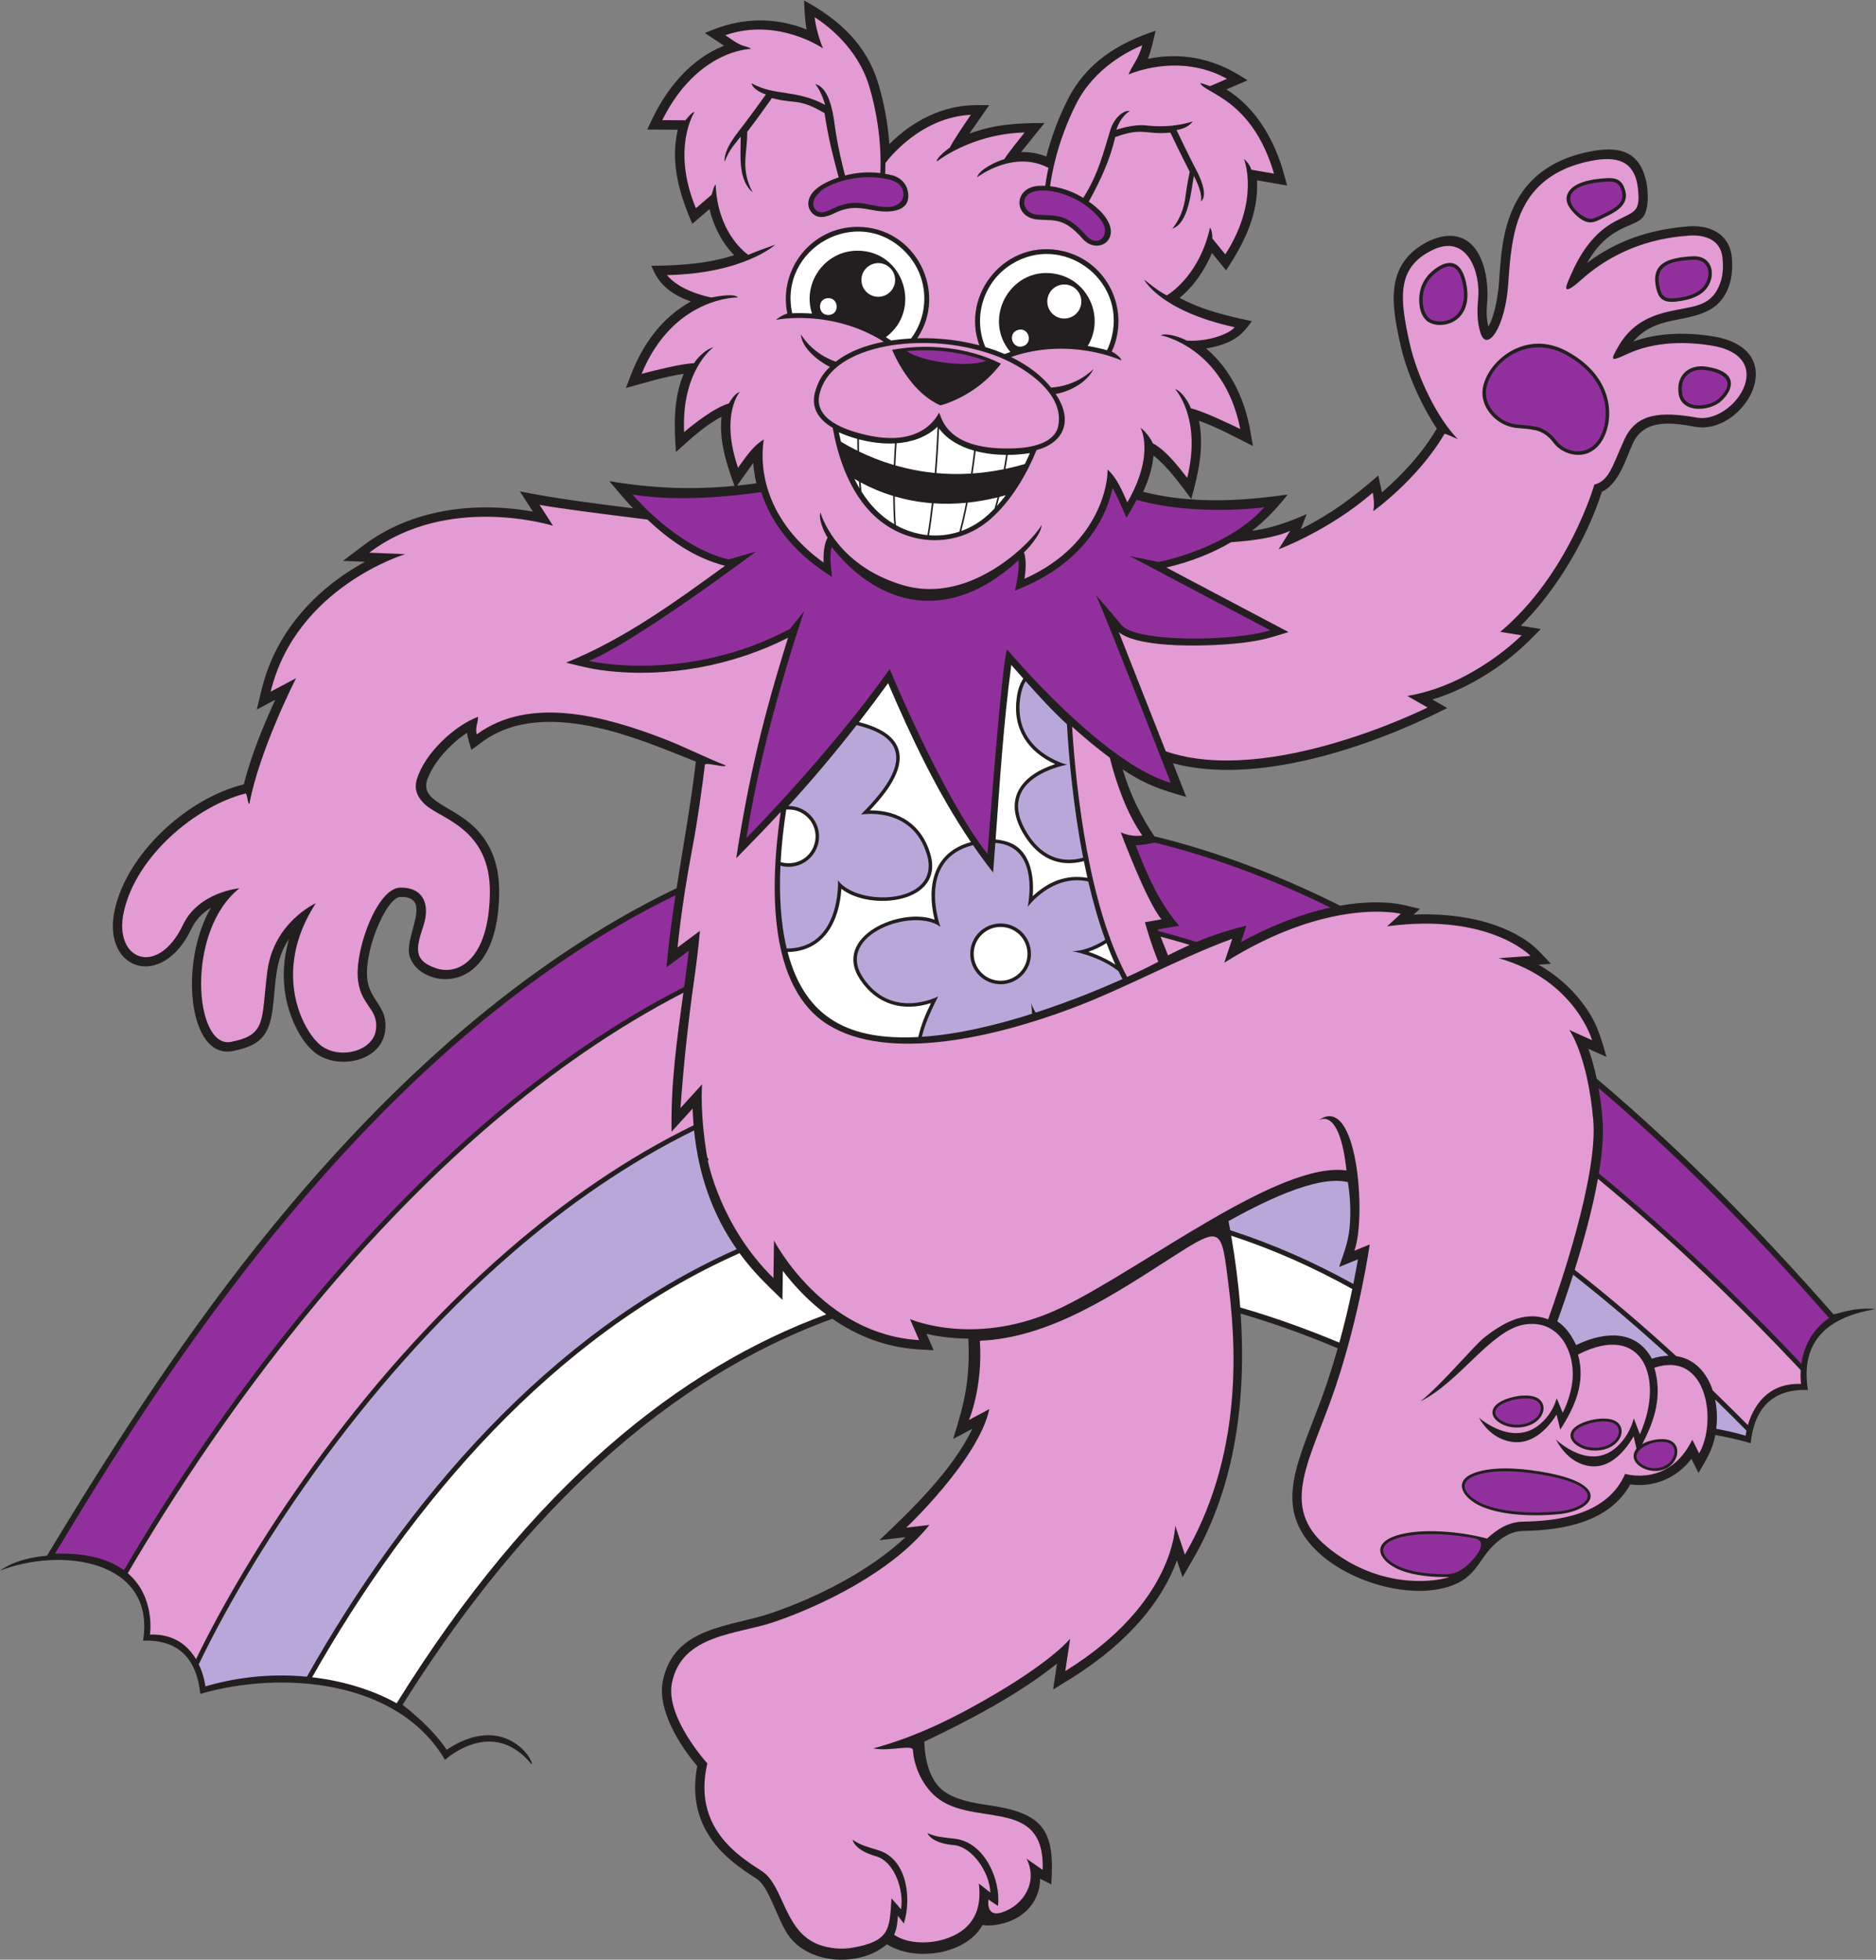 <?xml version="1.0" encoding="UTF-8" standalone="no"?>
<svg
   xmlns:dc="http://purl.org/dc/elements/1.1/"
   xmlns:cc="http://creativecommons.org/ns#"
   xmlns:rdf="http://www.w3.org/1999/02/22-rdf-syntax-ns#"
   xmlns:svg="http://www.w3.org/2000/svg"
   xmlns="http://www.w3.org/2000/svg"
   viewBox="0 0 773.72 807.96"
   height="807.96"
   width="773.72"
   xml:space="preserve"
   id="svg2"
   version="1.1"><rect x="0" y="0" width="773.72" height="807.96" fill="#808080" stroke="none"/><defs
     id="defs6" /><g
     transform="matrix(1.333,0,0,-1.333,0,807.96)"
     id="g10"><g
       transform="scale(0.1)"
       id="g12"><path
         id="path14"
         style="fill:#231f20;fill-opacity:1;fill-rule:evenodd;stroke:none"
         d="m 845.055,2269.92 c 358.095,437.46 775.105,816.96 1248.365,1044.32 20.31,130.37 43.98,260.24 59.67,391.33 -101.74,40.56 -199.14,81.72 -306.84,105.54 -118.82,26.27 -251.37,31.1 -354.2,-44.46 l -33.57,-24.68 c -4.84,17.32 -11.41,34.7 -13.42,52.69 -49.56,-32.09 -100.93,-87.51 -121.67,-140.97 -29.27,-75.42 83.27,-81.71 156.59,-163.52 48.6,-54.22 65.68,-121.4 64.5,-193.08 -5.62,-344.09 -261.59,-288.86 -278.62,-186.31 -10.36,62.4 72.8,178.66 -27.14,176.29 -45.13,-1.07 -121.08,-184.32 -99.6,-269.22 14.54,-57.5 61.15,-75.08 52.69,-144.39 -11.81,-96.8 -147.21,-121.61 -215.662,-69.27 -49.007,37.48 -81.203,115.05 -92.089,174.38 -11.059,60.27 -6.711,120.64 10.179,178.57 -44.902,-66.48 -39.89,-133.88 -50.765,-217.69 -10.817,-83.34 -41.399,-113.29 -123.739,-129.03 -136.996,-26.21 -166.281,273.78 -67.168,443.3 -25.625,-15.68 -46.89,-36.96 -60.191,-64.94 -91.508,-192.5 -277.77,-127.65 -237.625,57.33 38.402,176.91 225.824,346.5 399.41,389.16 22.91,88.85 58.942,177.87 97.496,261.63 l -57.218,-30.29 15.105,62.19 c 42.652,175.67 164.465,309.73 319.757,394.81 l -68.21,2.85 64.16,48.41 c 148.21,111.86 344.3,136.01 523.49,104.01 l -40.16,62.48 c 115.91,-23.18 232.81,-37.54 349.99,-52.32 -25.53,27.05 -49.51,55.44 -73.26,84.04 132.94,-22.48 255.22,-27.24 387.25,-14.61 -25.1,68.17 -47.97,140.3 -40.23,213.72 -51.94,-26.87 -98.05,-70.83 -140.87,-108.91 -6.12,83.47 -8.32,163.56 23.75,241.7 -60.37,-8.91 -120.18,-27.74 -178.71,-43.9 l 15.49,40.44 c 36.26,94.64 96.2,177.87 185.4,227.14 -47.22,17.06 -89.72,42.66 -112.59,90.04 l -9.91,20.51 c 86.24,0.59 174.07,5.89 256.67,32.84 -38.26,38.63 -63.63,89.8 -76.42,142.45 l -53.11,-45.5 c -40.65,92.92 -68.55,189.92 -45.05,290.94 l -94.48,0.62 14.76,31.06 c 46.51,97.68 120.4,187.61 222.83,228.22 l -59.46,39.45 25.66,10.13 c 95.91,37.88 194.57,38.43 289.46,0.6 -5.74,29.22 -6.38,58.86 -7.99,89.71 108.24,-58.68 193.72,-136.48 229.91,-257.65 18.06,-60.49 29.56,-123.55 34.1,-186.62 70.43,71.08 165.09,120.51 266.69,120.51 h 42.01 l -60.96,-87.92 c 76.21,28.27 149.28,33.12 232.13,32.56 l -72.42,-89.76 c 26.82,0.6 53.07,-3.8 78.16,-13.65 15.65,60.74 37.89,120.14 66.19,176.09 57.45,113.59 154.32,173.79 271.82,212.93 -6.99,-30.13 -12.83,-59.19 -23.67,-86.94 100.14,20.44 197.01,2.45 284.76,-51.84 l 23.48,-14.53 -65.51,-28.28 c 93.62,-58.12 150.41,-159.71 178.87,-264.08 l 9.04,-33.19 -93.1,16.12 c 5.12,-104.01 -39.49,-194.19 -95.84,-278.35 l -43.69,53.56 c -21.88,-52.29 -55.94,-102.8 -99.96,-138.66 68.22,-37.42 148.53,-56.56 223.8,-72.09 -17.14,-22.44 -30.17,-40.71 -55.15,-55.6 -26,-15.49 -56.66,-24.11 -86.86,-28.82 77.91,-65.73 120.47,-159.06 137.58,-258.99 l 7.32,-42.77 c -54.23,27.35 -109.23,57.49 -166.73,78.02 16.17,-82.87 -1.62,-161.15 -23.87,-241.77 -34.51,45.75 -71.19,97.86 -116.91,134.35 -3.58,-39.2 -15.69,-76.65 -32.02,-112.44 148.58,-36.92 296.84,-29.57 447.33,-8.22 -32.83,-41.52 -68.4,-79.77 -110.31,-112.16 58.9,7.51 112.4,26.69 168.88,51.66 l -18.14,-46.61 c 94.24,47.49 160.41,97.01 239.76,165.92 l 11.25,-52.3 c 64.2,55.24 127.5,124.6 169.75,197.55 -48.83,73.77 -92.83,172.06 -112.11,257.77 -27.23,121.01 -49.32,244.87 74.59,315.18 38.85,22.06 89.67,34.38 129.78,8.4 58.44,-37.85 69.46,-136.6 62.95,-200.47 -2.01,-19.75 -1.01,-45.03 4.28,-66 20.69,34.8 30.96,104.45 33.13,138.54 2.97,46.87 6.34,94.29 15.66,140.39 29.16,144.59 114.28,230.92 258.71,261.56 91.06,19.32 158.85,7.55 180.88,-90.55 6.58,-29.35 9.3,-83.6 -8.98,-109.57 -24.5,-34.8 -105.47,-22.26 -173.77,-142.88 91.09,68.95 192.97,102.71 308.69,112.55 66.62,6.81 130.74,-20 138.73,-93.41 6.64,-61.26 -8.65,-129.32 -65.28,-162.6 -75.03,-44.1 -168.86,-17.99 -239.45,-99.74 77.64,27.71 164.28,28.99 244.88,16.23 253.15,-40.09 98.07,-306.3 -52.32,-280.05 -69.88,12.21 -157.91,27.31 -193.87,-51.45 -22.22,-48.68 -43.12,-125.23 -95.7,-149.48 -46.54,-145.59 -141.19,-305.99 -250.98,-414.35 l 61.96,-10.05 c -48.69,-49.86 -84.96,-84.69 -143.66,-124.44 -58.86,-39.87 -123.57,-72.88 -191.73,-93.77 l 45.89,-26.22 -12.01,-6.03 c -228.63,-114.69 -579.24,-234.39 -836.48,-164.8 l 41.07,-104.23 c -79.82,22.81 -125.56,37.73 -196.7,84.95 22.54,-74.85 54.61,-141.87 98.01,-206.66 21.99,-5.38 44.02,-10.99 66.17,-17.08 174.81,-48.04 344.38,-115.3 508.25,-197.43 50.56,8.91 101.26,12.48 150.56,8.92 33.03,-2.38 64.49,-10.97 96.51,-18.84 l -19.28,-17.68 c 119.65,5.03 255.17,-14.49 353.67,-84.01 27.81,-19.64 47.85,-43.8 70.96,-68.19 l -38.38,-2.74 c 51.25,-29.14 96.25,-67.26 132.67,-114.2 45.69,-58.86 57.99,-101.26 77.74,-171.03 l -56.08,25.23 c 10.71,-29.97 19.13,-61.05 25.77,-92.55 267.71,-225.96 512.65,-478 731.75,-727.66 4.77,-5.43 57.93,22.81 130.94,15 -139.1,-23.53 -234.26,-91.48 -209.24,-250.24 -109.94,4.06 -165.9,-56.99 -177.03,-164.6 -36.85,10.72 -73.3,19.15 -109.41,25.29 -8.83,-47.47 -29.18,-77.93 -52.03,-117.21 l -21.84,43.66 c -45.49,-59.08 -114.28,-89.25 -189.16,-79.15 -65.41,-117.47 -209.06,-142.09 -332.34,-143.98 -31.27,-0.48 -57.93,-15.67 -81.21,-35.47 -61.84,-52.6 -58.21,-118.79 -174.05,-143.44 -159.2,-33.88 -418.94,69.32 -453.63,238.78 -12.52,61.23 3.95,125.11 23.55,183.04 24.2,71.47 54.42,140.73 78.46,212.25 12.19,36.31 23.54,72.97 34.04,109.89 -98.22,41.33 -198.47,77.45 -300.33,107.28 17.56,-262.66 -15.31,-531.76 -147.71,-760.03 l -32.03,-55.25 -17.41,52.22 C 3584.63,1078.4 3450.1,954.133 3311.13,868.313 l -52.81,-32.637 12.05,80.332 C 3153.44,821.398 2995.53,738.73 2859.7,674.473 c 1.45,-53.125 15.65,-119.852 60.12,-152.93 36.39,-27.07 92.31,-36.934 136.47,-43.211 168.73,-23.957 209.14,-74.406 196.31,-245.09 l -34.46,17.129 c -1.32,-82.148 -64.1,-134.031 -142.09,-143.308 -9.41,-1.114 -24.8,-2.071 -35.93,0.527 -50.55,-92.102 -210.08,-115.117 -296.09,-59.66 -82.78,-72.07 -244.87,-63.895 -307.4,31.516 -33.52,51.133 -57.44,146.102 -95.13,170.489 -51.73,33.464 -98.91,66.433 -136.07,116.64 -51.32,69.364 -64.33,148.926 -48.09,232.371 -55.31,64.621 -124.09,175.157 -106.63,262.5 33.79,168.995 207.61,167.275 333.73,209.975 140.81,47.66 306.74,130.88 417.2,235.63 l -80.76,-9.5 c 100.62,94.92 226,216.37 287.81,344.91 L 2949,1610.63 c 36.7,115.63 52.82,187.17 47,310.39 -43.48,0.18 -86.97,4.98 -129.34,14.81 l 22.02,-50.91 -46.69,2.75 c -98.82,5.82 -188.79,40.68 -266.81,94.67 C 2008.24,1776.71 1571.93,1308.8 1245.66,788.496 c 101.38,-79.355 136.08,-139.16 136.08,-139.16 176.8,117.336 270.02,-29.695 263.59,-45.77 -122.15,151.082 -268.41,14.461 -268.41,14.461 -146.55,249.825 -507.584,276.7 -757.154,204.192 -10.84,104.687 -64.137,168.758 -177.028,164.59 C 481.93,1235.35 192.688,1277.9 0,1203.36 c 43.73,30.96 99.363,42.46 145.227,46.09 213.742,354.09 437.418,699.92 699.828,1020.47 z M 2280.55,4559.25 c 19.78,1.99 39.66,4.32 59.65,7 -4.95,20.81 -8.17,41.97 -9.65,63.29 l -50,-70.29 v 0" /><path
         id="path16"
         style="fill:#ffffff;fill-opacity:1;fill-rule:evenodd;stroke:none"
         d="m 4143.89,1908.61 c -97.68,40.93 -200.2,77.91 -306.59,108.77 -5.7,74.98 -15.42,149.35 -28.04,222 133.94,-44 257.77,-99.83 374.72,-164.93 -11.56,-55.66 -24.92,-111.02 -40.09,-165.84 z m -1855.74,276.64 c 43.51,-59.55 81.1,-93.97 132.67,-144.44 l 1.36,89.66 c 38.75,-50.97 83.78,-96.78 134.16,-134.56 C 2104.4,1830.3 1645.79,1467.59 1227.24,793.125 1163.55,829.102 1072.79,861.152 965.746,873.613 1269.45,1410.25 1710.93,1929.89 2288.15,2185.25 v 0" /><path
         id="path18"
         style="fill:#baa7da;fill-opacity:1;fill-rule:evenodd;stroke:none"
         d="m 5403.61,1636.5 c -2.07,-9.69 -2.69,-15.71 -2.69,-15.71 -30.98,9 -61.25,16.01 -90.84,21.28 3.59,31.16 2.4,62.08 -3.38,90.6 33.42,-32.46 65.76,-64.59 96.91,-96.17 z m -3256.13,928.44 c 13.82,-135.35 55.4,-258.1 131.8,-367.29 -580.9,-258.05 -1024.8,-781.7 -1329.725,-1322.306 -95.051,9.16 -202.157,2.715 -314.106,-29.824 0,0 -3.359,32.402 -20.437,68.066 149.105,311.274 486.918,855.344 971.608,1273.854 169.59,146.44 357.17,277.38 560.86,377.5 z m 1658.79,-308.69 c -1.7,9.43 -3.46,18.85 -5.23,28.22 90.95,50.28 270.72,145.03 369.33,120.49 8.17,-49.75 10.57,-109.69 2.99,-158.96 -5.53,-35.98 -18.73,-69.19 -30.16,-103.51 l 58.25,23.74 c -4.4,-25.45 -9.15,-50.86 -14.26,-76.21 -118.75,65.81 -244.63,122.09 -380.92,166.23 z m 1356.35,-388.03 c -16.08,-0.39 -33.34,-3.34 -51.78,-9.27 -48.24,89.21 -143.05,83.8 -225.68,46.19 -2.89,-1.32 -5.78,-2.68 -8.64,-4.07 -12.69,27.84 -32.38,56.98 -58.2,73.38 14.32,39.38 31.56,89.14 49.02,144.12 104.01,-81.64 202.86,-166.19 295.28,-250.35 v 0" /><path
         id="path20"
         style="fill:#e39bd3;fill-opacity:1;fill-rule:evenodd;stroke:none"
         d="m 2114.35,2990.82 c -19.5,-142.43 -39.1,-276.65 -36.58,-429.97 l 65.12,71.64 c 0.62,-17.4 1.65,-34.61 3.11,-51.62 C 1939.1,2479.84 1748.77,2347.2 1576.84,2198.75 1096.16,1783.71 759.199,1244.72 606.504,929.512 c -23.801,40.109 -66.527,78.918 -142.578,76.098 0,0 18.203,115.66 -68.645,189.82 267.75,457.71 876.059,1361.19 1719.069,1795.39 z m 1566.43,147.84 c -20.94,-9.4 -42.79,-19.97 -66.89,-32.23 -7.8,19.24 -15.49,38.53 -23.11,57.84 30.1,-7.94 60.12,-16.48 90,-25.61 z M 5571.41,1823.79 c -1.7,-25.57 1.03,-42.91 1.03,-42.91 -110.35,4.08 -150.56,-79.46 -164.55,-127.45 -34.78,35.16 -71.03,70.98 -108.59,107.19 -18.58,56.04 -57,98.18 -113.01,106.26 -97.87,89.66 -203.09,179.99 -314.14,266.95 27.69,88.58 55.25,189.14 71.83,281.38 234.15,-192.81 445.96,-398.42 627.43,-591.42 v 0" /><path
         id="path22"
         style="fill:#91309c;fill-opacity:1;fill-rule:evenodd;stroke:none"
         d="M 170.129,1255.87 C 471.391,1755 1125.47,2823.69 2090.04,3292.42 c -11.29,-74.01 -21.31,-148.22 -27.97,-222.92 l 69.07,51.25 c -4.47,-38.25 -9.37,-75.42 -14.34,-111.98 C 1266.72,2575.08 653.555,1666.05 383.438,1204.78 c -44.02,32.18 -111.149,54.26 -213.309,51.09 z M 3572.32,3455.25 c 175.47,-43.32 356.74,-109.04 543.85,-201.05 -97.42,-21.15 -193.28,-60.95 -276.64,-106.77 l 17.03,51.14 c -60.68,-15.6 -106.44,-30.35 -154.76,-50.75 -39.07,12.23 -78.34,23.43 -117.78,33.64 l -1.97,5.06 65.88,11.45 c -64.9,77.3 -97.95,156.57 -134.32,249.44 19.57,-0.58 38.75,3.65 58.71,7.84 z M 4945.78,2695.9 c 230.7,-196 468.5,-430.95 713.46,-711.36 -59.12,-39.92 -79.45,-97.55 -85.78,-141.33 -181.6,192.47 -393.03,396.96 -626.58,588.68 17.73,106.34 15.72,168.31 -1.1,264.01 v 0" /><path
         id="path24"
         style="fill:#ffffff;fill-opacity:1;fill-rule:nonzero;stroke:none"
         d="m 3048.61,4987.82 c -39.25,92.32 -6.42,201.97 81.51,256.42 156.29,96.79 352.15,-44.41 310.15,-223.09 -3.63,-15.45 -8.73,-29.85 -15.09,-43.18 -16.59,4.68 -36.78,9.45 -59.85,13.13 51.78,84.56 6.13,198.37 -92.44,221.55 -139.86,32.87 -237.99,-132.51 -146.76,-240.08 -5.93,-1.99 -11.89,-4.13 -17.87,-6.4 -18.53,8.01 -38.42,15.28 -59.65,21.65 z m -335.98,259.44 c 28.66,2.62 54.03,-18.5 56.66,-47.16 2.62,-28.66 -18.49,-54.03 -47.16,-56.66 -28.66,-2.62 -54.03,18.49 -56.66,47.16 -2.62,28.66 18.5,54.03 47.16,56.66 z m 564.97,-68.2 c 27.81,8.49 57.26,-7.19 65.76,-35.01 8.5,-27.81 -7.19,-57.26 -35.02,-65.75 -27.81,-8.49 -57.25,7.19 -65.74,35 -8.5,27.83 7.19,57.27 35,65.76 z M 3149.38,5040.7 c 33.2,10.14 48.59,-40.32 15.39,-50.45 -33.23,-10.14 -48.62,40.32 -15.39,50.45 z m -588.86,98.32 c 34.21,3.13 38.97,-48.85 4.76,-51.98 -34.22,-3.13 -38.98,48.84 -4.76,51.98 z m -109.45,-46.7 c 17.23,0.74 38,0.74 61.29,-0.96 -31.04,94.16 39.41,194.5 140.69,194.5 143.63,0 201.45,-183.54 87.81,-267.37 5.37,-3.33 10.73,-6.81 16.08,-10.43 20.7,3.13 41.54,5.13 61.97,6.2 60.45,80.98 53.9,196.13 -19.66,269.69 -146.34,146.33 -391.82,9.76 -348.18,-191.63 v 0" /><path
         id="path26"
         style="fill:#91309c;fill-opacity:1;fill-rule:nonzero;stroke:none"
         d="m 3213.26,5396.92 c 53.38,-3.76 86.04,5.93 147.89,-64.52 35.86,-40.84 80.1,3.02 44.71,48.95 -74.24,96.42 -236.33,118.86 -236.9,53.56 -0.19,-20.36 19.03,-37.99 44.3,-37.99 z m -477,112.06 c -115.86,19.88 -203.27,-37.74 -199.1,-41.91 -38.01,-31.69 -18,-66.8 10.11,-62.18 8.61,1.43 18.33,5.67 28.34,10.56 74.44,36.34 109.86,7.89 164.19,5.53 39.16,-1.69 56.84,19.55 55.41,41.46 -2.16,32.89 -32.81,42.06 -58.95,46.54 v 0" /><path
         id="path28"
         style="fill:#ffffff;fill-opacity:1;fill-rule:evenodd;stroke:none"
         d="m 3186.56,4659.75 c -21.21,-3.42 -44.59,-5.43 -68.73,-5.52 -1.64,-11.1 -3.98,-25.98 -7.09,-43.21 19.65,4.11 39.69,9.09 60.08,15.03 5.57,11.18 10.82,22.45 15.74,33.7 z m -73.77,-5.5 c -31.27,0.24 -63.65,3.79 -94.12,11.83 -2.19,-18.3 -5.25,-42.2 -9.28,-69.25 30.88,2.15 62.95,6.41 96.1,13.12 3.2,17.63 5.6,32.89 7.3,44.3 z m -98.96,13.16 c -43.32,12.2 -82.37,33.75 -108.26,68.15 -1.57,-35.76 -4.21,-84.31 -8.5,-137.6 33.93,-3.1 69.73,-3.8 107.23,-1.46 4.16,27.8 7.3,52.32 9.53,70.91 z m -112.99,74.09 c -34.75,-32.66 -79.61,-47.83 -126.75,-51.27 -1.26,-18.24 -2.68,-41.83 -3.77,-68.5 37.3,-10.69 77.98,-18.96 121.79,-23.28 4.51,56.09 7.19,106.91 8.73,143.05 z m -131.77,-51.59 c -37.27,-2.05 -75.78,3.06 -111.71,12.53 0.05,-10.64 0.2,-23.4 0.55,-37.69 31.68,-15.34 67.61,-29.84 107.48,-41.59 1.07,25.91 2.45,48.84 3.68,66.75 z m -116.69,13.88 c -20.13,5.56 -39.38,12.46 -57.05,20.21 2.05,-9.68 4.29,-19.39 6.76,-29.11 15.39,-9.22 32.34,-18.58 50.77,-27.68 -0.32,13.9 -0.45,26.27 -0.48,36.58 z m -8.85,-123.73 c 4.95,-10.01 10.23,-19.79 15.86,-29.3 -0.68,7.12 -1.28,14.21 -1.83,21.24 -4.86,2.69 -9.54,5.39 -14.03,8.06 z m 21.83,-39.06 c 26.42,-41.82 59.14,-76.27 101.32,-100.96 -2.06,28.45 -2.97,58.14 -3.13,87.22 -39.14,11.84 -72.83,26.79 -100.77,41.88 0.75,-9.3 1.61,-18.71 2.58,-28.14 z m 106.55,-103.93 c 30.72,-17.06 63.91,-27.49 97.6,-30.89 5.33,31.84 9.83,65.32 13.62,98.73 -42.13,3.27 -80.38,10.86 -114.59,20.86 0.19,-29.63 1.18,-59.86 3.37,-88.7 z m 102.59,-31.34 c 31.51,-2.52 63.35,1.11 93.94,11.2 7.77,28.8 14.55,59.26 20.41,89.16 -35.67,-3.45 -69.26,-3.71 -100.74,-1.54 -3.79,-33.44 -8.28,-66.94 -13.61,-98.82 z m 99.62,13.15 c 29.26,10.47 57.25,26.94 82.56,49.69 6.87,6.18 13.55,12.67 20.06,19.44 3.53,11.56 6.8,23.26 9.82,34.89 -32.2,-7.9 -63.06,-13.21 -92.54,-16.3 -5.72,-29.36 -12.34,-59.29 -19.9,-87.72 z m 110.26,77.31 c 9.6,10.58 18.8,21.77 27.57,33.4 -6.7,-1.89 -13.32,-3.66 -19.9,-5.33 -2.4,-9.34 -4.96,-18.73 -7.67,-28.07 v 0" /><path
         id="path30"
         style="fill:#91309c;fill-opacity:1;fill-rule:evenodd;stroke:none"
         d="m 3050.9,4944.8 c -77.17,28.89 -164.49,38.43 -246.28,30.4 50.5,-33.43 185.67,-51.84 246.28,-30.4 v 0" /><path
         id="path32"
         style="fill:#91309c;fill-opacity:1;fill-rule:evenodd;stroke:none"
         d="m 2355.23,4539.18 c -86.87,-12.52 -258.63,-31.02 -398.15,-7.44 0,0 134.87,-162.39 297.26,-200.93 l 85.33,24.78 c 0,0 -374.33,-280.75 -517.46,-338.55 0,0 300.02,-71.57 622.05,99.09 l 44.04,55.04 c 0,0 -126.62,-363.32 -178.91,-701.87 0,0 267.59,271.63 443.15,522.96 0,0 162.39,-393.6 302.75,-572.5 0,0 44.05,594.53 60.57,633.06 0,0 294.51,-352.32 506.44,-412.87 0,0 -195.42,500.94 -231.21,580.76 0,0 35.79,-41.28 79.83,-93.58 44.04,-52.29 340.88,-51.24 459.24,-15.45 l -434.48,229.51 89.14,-18.22 c 0,0 211.53,40.02 327.13,169.39 0,0 -208.4,-29.56 -395.17,22.87 -9.92,-18.94 -20.73,-37.34 -31.64,-55.22 -14.55,32.37 -25.53,60.16 -42.78,91.88 -31.83,-145.12 -142.69,-250.46 -276.44,-306.71 l -25.53,-10.75 c 5.63,28.12 14.34,65.25 10.78,94.08 -211.95,-195.89 -428.31,-147.52 -578.34,40.93 -6.9,-27.44 -1.5,-64.57 1.37,-92.83 l -26,17.57 c -89.24,60.34 -160.82,144.74 -192.97,245 v 0" /><path
         id="path34"
         style="fill:#e39bd3;fill-opacity:1;fill-rule:evenodd;stroke:none"
         d="m 3433.61,3717.93 c 19.22,-75.39 51.1,-170.46 100.67,-240.77 -24.89,-4.94 -59.77,4.95 -66.9,10.39 0,0 79.53,-214.08 126.31,-269.78 l -51.25,-8.91 c 0,0 16.8,-62.09 41.35,-122.34 -30.29,-15.89 -62.58,-31.64 -96.39,-47.03 -118.26,219.53 -157.46,569.99 -170.41,774.42 37.7,-34.05 77.09,-66.92 116.62,-95.98 z M 4651.72,1654.37 c -41.66,18.6 -47.66,52.91 -4.01,74.22 26.49,12.91 67.29,20.91 96.2,13.69 34.92,-8.74 41.03,-42.81 18.75,-68.53 -25.47,-29.42 -76.66,-34.69 -110.94,-19.38 z m -77.79,-144.78 c 64.1,18.07 150.72,8.39 215.58,-4.05 197.19,-37.83 143.89,-117.21 31.45,-127.75 -71.68,-6.72 -170.02,-4.84 -236.72,23.86 -60.08,25.85 -96.08,83.77 -10.31,107.94 z m 319.39,73.44 c -41.68,18.6 -47.68,52.92 -4,74.23 26.46,12.92 67.26,20.9 96.17,13.68 34.94,-8.73 41.03,-42.8 18.77,-68.53 -25.47,-29.42 -76.66,-34.68 -110.94,-19.38 z m -1080.8,1574.48 -24.67,-73.99 c 326.31,205.57 546.15,151.5 546.15,151.5 l -42.28,-38.75 c 317.11,42.28 443.94,-91.61 443.94,-91.61 l -98.65,-7.05 c 236.08,-66.95 288.93,-253.68 288.93,-253.68 l -70.47,31.71 c 0,0 56.37,-77.52 73.98,-278.36 15.28,-173.94 -106.66,-525.55 -139.59,-616.62 -66.99,26.2 -132.54,-5.07 -197.48,-56.3 -32.52,-25.65 -129.51,-142.95 -196.93,-197.06 121.44,60.35 217.38,219.88 320.43,237.15 110.6,18.56 160.23,-89.39 148.67,-178.63 -5.1,-39.26 -19.1,-73.38 -29.41,-94.28 l -18.62,44.92 c -9.18,-30.9 -25.97,-57.91 -50.74,-79.21 -85.72,-73.78 -189.86,19.14 -190.21,19.45 39.57,-68.85 96.66,-76.82 121.11,-76.1 40.08,1.17 82.97,27.76 119.28,85.38 l 11.62,-46.57 c 44.55,70.17 79.12,145.1 54.78,232.34 202.03,103.59 268.25,-76.15 191.33,-246.5 l -18.61,49.09 c -9.18,-33.77 -25.98,-63.29 -50.74,-86.57 -85.75,-80.61 -189.87,20.92 -190.22,21.27 39.57,-75.24 96.66,-83.95 121.11,-83.17 40.08,1.29 82.97,30.34 119.26,93.3 l 8.73,-38.13 -3.45,-5.53 c -30.45,-48.81 75.72,-95.24 119,-35.81 17.27,23.7 15.33,58.6 -16.37,68.03 -19.9,5.91 -58.44,0.82 -81.5,-12.98 38.77,72.86 63.12,150.11 37.6,236.3 164.29,54.46 195.05,-167.85 138.57,-264.94 l -21.11,42.26 c -72.19,-147.87 -207.72,-105.62 -207.72,-105.62 -54.57,-124.98 -202.44,-146.11 -316.87,-147.87 -43.42,-0.67 -79.49,-23.42 -110.43,-52.22 -79.77,21.27 -204.32,34.1 -281.21,8.93 -84.77,-27.73 -46.53,-84.01 14.76,-107.42 45.41,-17.34 100.57,-21.29 149.87,-20.5 -1.2,-0.49 -2.39,-0.94 -3.58,-1.29 -52.81,-15.86 -218.28,-33.45 -373.18,93.28 -154.92,126.75 -51.06,271.1 24.63,496.41 75.7,225.32 105.62,440.08 105.62,440.08 l -47.52,-19.36 c 37.78,99.62 11.15,493.52 -111.68,402.63 0.26,0.07 65.33,50.2 87.39,-154.42 -206.51,30.01 -624.71,-298.84 -878.75,-422.48 -264.05,-128.5 -471.77,-36.97 -471.77,-36.97 l 28.16,-65.13 c -299.25,17.6 -448.88,308.05 -448.88,308.05 l -1.76,-116.18 c -165.47,161.96 -203,363.09 -203,363.09 l 2.25,3.1 -4.37,8.57 c -5.8,33.49 -21.17,133.45 -15.71,224.5 -22.28,-24.5 -44.56,-49.01 -66.84,-73.53 9.61,131.84 23.04,261.16 41.63,391.99 6.96,49.07 13.64,99.95 18.53,156.11 l -69.07,-51.24 c 0,0 11.14,124.76 44.56,300.78 17.84,93.97 31.24,192.39 39.85,263.72 1.22,10.18 63.28,-10.45 64.31,-1.45 -68.42,26.83 -127.79,58.11 -196.63,84.31 -175.59,66.83 -408.67,132.78 -573.55,11.62 -5.8,20.78 5.27,38.75 3.84,54.29 -74.81,-28.57 -166.18,-114.41 -189.45,-194.57 -7.25,-24.95 -2.62,-49.26 25.13,-76.03 46.55,-44.88 204.5,-73.14 201.17,-275.98 -3.33,-202.83 -96.43,-254.37 -166.26,-231.09 -69.82,23.27 -63.18,59.85 -39.9,129.68 23.27,69.83 -1.66,121.36 -71.49,119.7 -69.83,-1.66 -136.33,-182.88 -131.34,-274.32 4.98,-91.44 64.83,-96.43 56.52,-164.59 -8.31,-68.17 -113.05,-93.11 -169.575,-49.89 -56.532,43.23 -154.622,227.78 -16.629,440.59 0,0 -129.676,-58.2 -149.633,-209.49 -19.949,-151.29 0,-197.84 -113.051,-219.46 -113.059,-21.61 -141.32,342.22 26.602,475.22 0,0 -126.368,-11.37 -174.571,-112.78 -77.925,-163.93 -215.781,-110.01 -183.468,38.86 37.906,174.59 225.328,328.93 376.226,366.81 6.52,1.64 6.578,-33.23 12.524,-32.04 31.25,167.64 144.46,388.84 144.46,388.84 l -78.582,-41.6 c 78.582,323.56 416.017,425.25 416.017,425.25 l -110.94,4.63 c 244.98,184.88 568.54,83.19 568.54,83.19 l -41.6,64.72 c 43.72,-8.75 190.83,-27.83 333.76,-45.52 68.56,-65.07 147.22,-119.24 239.95,-142.98 -156.2,-113.32 -312.21,-227.02 -491.87,-299.58 45.71,-10.9 72.99,-18.9 120.15,-24.65 191.42,-23.34 395.4,14.8 566.8,101.65 -77.22,-245.41 -122.28,-434.76 -160.5,-682.24 46.02,46.72 92.14,94.62 137.72,143.54 -34.78,-236.81 -37.82,-544.02 146.87,-658.44 186.76,-115.69 515.59,-38.7 755.2,51.43 167.28,62.9 336.19,157.24 494.9,214.5 z m 932.73,1573.92 c 0,0 34.16,-2.14 61.63,-39.75 27.48,-37.6 100.99,-60.14 144.53,-1.39 43.51,58.77 53.02,202.07 -106.55,286.05 -127.16,66.91 -243.36,-33.43 -257.05,-115.78 -9.12,-54.84 35.2,-105.45 84.51,-119.13 24.38,-6.76 47.04,-4.03 72.93,-10 z m 580.98,89.9 c 38.11,35.84 53.07,90.06 -44.8,105.53 -58.89,9.3 -96.47,-28.95 -87.58,-84.59 9.74,-60.92 97.99,-53.27 132.38,-20.94 z m -36.64,363.49 c 17.75,38.95 2.13,87.5 -54.67,83.72 -72.91,-4.86 -132.09,-19.87 -108.77,-105.5 8.71,-31.95 29.48,-38.33 61.37,-34.49 39.77,4.79 83.96,16.55 102.07,56.27 z m -261.95,289.66 c -10,32.25 -28.75,37.61 -60.61,35.47 -37.05,-2.49 -109.3,-11.06 -119.32,-55.92 -4.16,-18.69 8.5,-37.32 20.73,-50.21 34.27,-36.11 55.23,-34.69 79.08,-22.82 38.26,19.04 96.91,39.23 80.12,93.48 z M 4536.07,5186.4 c -16.19,76.17 -58.8,68.68 -91.54,46.21 -38.89,-26.7 -57.23,-64.43 -52.89,-112.05 1.76,-19.25 8.13,-37.34 20.76,-49.62 35.18,-34.17 151.33,-14.61 123.67,115.46 z M 3801.86,2080.48 c 30.27,-242.13 25.91,-548.77 -135.82,-827.65 l -30,90.01 c 0,0 0,-240.02 -340.02,-450.027 l 15,100 c 0,0 -50.16,-63.348 -225.28,-167.04 -122.48,-72.519 -245.83,-134.98 -383.66,-172.101 48.98,-10.313 121.22,13 122.37,-4.942 2.54,-39.472 20.28,-94.687 61.53,-135.945 112.36,-112.355 348.2,2.117 340.02,-235.012 l -50,35 c 35.84,-69.492 -6.68,-143.816 -75.98,-166.386 -26.02,-8.477 -45.68,-0.516 -41.89,39.941 l 29.66,-20.105 c 9.53,77.812 -39.9,196.445 -132.54,207.879 -37.08,4.582 -57.02,4.66 -85.61,17.421 0.03,-0.085 9.96,-30.664 81.1,-36.992 57.72,-5.058 111.49,-85.008 113.28,-146.699 l -35.37,27.688 c 7.25,-59.707 -6.87,-98.34 -30.1,-125.442 -50.31,-58.719 -168.78,-75.176 -232.09,-33.086 9.69,21.438 10.3,42.395 11.68,58.977 l 18.36,-23.906 c 23.89,75.085 11.72,197.644 -77.62,226.152 -35.59,11.355 -55.17,15.137 -80.91,32.969 0.01,-0.09 4.12,-31.985 72.85,-51.368 55.8,-15.664 86.76,-102.851 77.1,-163.808 l -29.63,33.758 c -6.2,-94.649 -3.78,-132 -119.78,-152.45 -26.5,-4.68 -57.3,-4.523 -91.68,4.961 -122.24,33.719 -118.03,185.469 -189.68,231.836 -71.66,46.367 -214.97,134.883 -168.6,332.989 0,0 -130.67,143.32 -109.6,248.691 30.14,150.687 201.28,149.937 314.73,188.337 139.58,47.27 363.78,152.17 481.93,300.62 l -71.66,-8.43 c 0,0 223.39,210.75 257.12,366.72 l -63.22,-33.72 c 0,0 43.46,99.83 33.93,245.05 217.4,9.18 414.7,143.23 600.99,262.44 150.34,96.21 146.25,86.3 169.09,-96.33 z M 2527.85,5478.73 c 0.14,0.11 21.49,19.21 67.05,33.75 -17.06,64.34 -31.61,117.6 -43.69,198.81 -83.49,48.73 -92.02,26.87 -162.84,46.69 -10.17,-14.33 -42.28,-59.97 -76.59,-104.9 1.27,-65.21 -22.31,-113.51 17.05,-186.92 -47.01,39.87 -36.79,118.09 -37.1,172.56 -18.33,-23.86 -35.54,-39.92 -49.37,-77.49 -0.02,0.07 -8.18,27.98 39.14,88.77 35.67,45.82 73.81,98.89 88.2,119.07 -23.21,7.57 -42.1,21.33 -44.65,34.89 71.73,-40.82 136.43,-18.04 228.08,-67.25 -13.92,47.64 -31.15,64.54 -31.21,64.6 42.47,-9.7 54.97,-84.18 59.9,-121.74 9.5,-72.38 27.39,-140.8 32.78,-161.14 30.17,7.96 67.13,12.53 109.11,7.5 1.46,23.87 5.5,134.84 -34.2,267.75 -36.31,121.6 -134.59,192.51 -169.17,214.3 1.41,-13.74 9.15,-56.48 26.04,-96.5 -0.42,0.28 -139.72,96.81 -302.25,40.93 21.37,-14.18 39.04,-29.17 63.89,-35.38 6.82,-1.71 12.86,-3.82 15.3,-7.12 -0.48,0 -165,-1.37 -274.34,-220.3 l 71.52,-0.48 c 9.05,11 21.09,25.05 28.38,26.1 -0.21,-0.33 -72.93,-112.42 4.23,-298.07 l 48.67,41.71 c 5.27,17.08 6.34,25.23 12.47,31.64 5.7,-140.11 81.59,-203.65 100.81,-217.55 25.53,10.85 58.51,22.86 83.57,31.34 -0.29,-0.26 -97.34,-89.05 -335.11,-94 13.81,-16.97 50.75,-50.39 137.05,-69.31 -0.05,-0.22 72.04,15.72 82.3,0.31 -0.58,0 -198.72,3.13 -297.91,-236.46 34.59,9.21 121.95,31.55 162.52,33.14 10.33,17.64 39.41,44.79 59.29,48.69 -0.29,-0.21 -98.85,-71.06 -90.13,-261.95 26.3,22.26 91.9,75.02 138.59,88.77 12.35,21.82 24.43,33.32 33.41,35.13 -0.18,-0.21 -60.98,-70.12 -5.14,-234.23 23.02,31.86 45.34,66.91 79.59,87.45 -19.32,-131.03 37.56,-275.28 185,-380.54 -0.64,20.73 0.29,56.96 12.67,76.83 -11.84,17.7 -29.21,59.07 -22.3,78.06 0.13,-0.47 44.22,-162.17 255.01,-224.74 79.45,-23.59 155.96,-10.21 221.98,18.37 108.89,47.14 188.98,135.07 207.36,167.74 -0.68,-25.9 -38.49,-70.04 -54.74,-84.85 8.79,-22.65 4.88,-61.15 1.85,-81.66 248.42,111.26 256.27,321.39 256.29,322.01 l 0.78,15.83 c 29.59,-26.85 44.67,-65.53 61.02,-101.31 86.78,150.08 40.78,230.5 40.64,230.74 7.76,-5.25 28.56,-25.87 38.36,-48.43 43.11,-22.59 84.73,-79.7 106.17,-106.67 45.78,185.51 -37.09,274.26 -37.32,274.53 18.01,-4.26 41.97,-39.98 48.67,-59.35 39.53,-9.48 120.8,-48.4 152.93,-64.18 -50.55,254.32 -245.47,289.89 -246.03,289.99 16.68,8.78 62.36,-6.08 80.64,-16.54 69.9,-3.9 133.87,22.65 147.89,41.46 -231.76,50.99 -279.78,146.86 -279.94,147.14 22.25,-16.38 39.43,-32.61 70.12,-48.75 18.59,11.52 102.69,70.39 133.73,210 5.6,-7.09 8.28,-28.33 6.74,-33.47 l 40.43,-49.56 c 108.82,169.05 57.87,294.83 57.71,295.19 11.37,-9.66 20.82,-23.24 22.54,-33.27 l 70.51,-12.2 c -68.26,232.82 -215.96,247.96 -228.07,280.04 0.14,-0.02 11.62,-2.2 29.81,-9.6 l 52.71,22.76 c -150.06,83.79 -304.28,13.43 -304.75,13.23 12.05,29.38 30,46.21 42.76,90.41 -37.89,-15.32 -147.17,-67.71 -204.47,-181 -60.53,-119.67 -77.19,-226.34 -80.77,-254.8 36.49,-4.11 71.55,-16.97 102.6,-36.07 48.52,76.6 62.38,141.99 84.32,211.5 10.68,33.91 38.47,60.61 60.15,57.22 -0.07,-0.05 -26.75,-12.68 -42.16,-58.07 30.05,9.79 64.29,16.94 95.43,13.21 79.33,-9.52 140.76,12.52 140.93,12.59 -8.51,-12.1 -25.9,-23.11 -50.11,-26.45 10.62,-22.46 38.8,-81.57 65.72,-132.81 0.37,-0.73 36.15,-70.19 9.28,-87.91 0.02,0.05 9.55,18.93 -21.31,78.65 -9.12,-49.08 -16.08,-146.9 -67.11,-163.3 0.1,0.13 32.46,34.23 40.78,97.05 6.01,45.44 11.6,69.62 13.48,78.9 -25.86,50.38 -52.39,105.47 -59.85,121.34 -79.61,-7.58 -83.36,17.9 -170.64,-13.97 -15.88,-69.01 -44.46,-131.59 -81.72,-199.46 136.52,-95.16 34.84,-176.33 -18.91,-115.11 -58.01,66.08 -87.15,55.86 -137.67,59.42 v 0 c -78.13,5.52 -77.37,100.68 2.65,104.42 6.43,0.3 12.83,0.3 19.22,0.01 1.23,9.84 4.04,29.31 9.75,55.64 -109.12,57.16 -220.53,-29.19 -220.86,-29.44 7.13,26.33 65.45,51.3 84.35,56.27 10.18,16.68 45.3,60.87 62.74,82.54 -165.12,-4.14 -270.76,-89.3 -271.07,-89.55 -3.91,6.47 19.17,28.19 39.8,42.94 10.94,22.14 48.2,76.91 65.08,101.38 -153.26,-7.55 -251.55,-132.01 -264.35,-149.1 0,-16.25 -0.58,-27.73 -0.94,-33.34 l 23.65,-5 c 23.95,-7.04 41.11,-24.98 45.92,-45.92 15.17,-66.07 -51.54,-70.82 -98.23,-63.11 -43.26,7.14 -75.85,17.58 -127.77,-7.75 -24.32,-11.87 -51.84,-20.86 -71.47,2.71 -20.01,24.02 -6.83,56.15 17.15,74.05 z m 151.58,-762.68 c 172.38,-39.9 219.02,56.45 226.22,69.08 l 5.71,-14.61 c 35.14,-90.06 148.95,-98.88 227.43,-95.98 53.34,1.97 124.55,16.1 135.37,69.05 21.89,107.21 -119.96,191.15 -197.05,218.86 -95.43,34.31 -199.66,45.15 -299.52,33.33 -91.93,-10.88 -218.24,-50.64 -242.13,-153.97 -17.75,-76.82 76.65,-110.19 143.97,-125.76 z m 80.71,263.08 c 20.43,-46.71 68.38,-135.64 149.27,-171.73 0,0 109.24,25.25 187.54,129.02 -100.8,50.6 -227.08,63.25 -336.81,42.71 z m 529.61,305.22 c -176.18,41.41 -318.3,-132.76 -259.5,-291.35 -61.27,16.25 -124.66,23.71 -192.26,22 95.25,140.99 -3.33,344.52 -184.94,344.52 -141.98,0 -245.17,-131.49 -217.13,-268.1 -19.76,-5.64 -34.83,-19.49 -34.83,-19.49 0.51,0.1 170.33,35.12 333.58,-67.68 -55.36,-10.67 -108.39,-29.98 -148.61,-61.72 -43.79,15.15 -82.59,44.46 -108.14,84.48 3.82,-52.26 76.24,-95.09 90.08,-100.47 -21.89,-20.34 -33.92,-40.3 -43.98,-70.31 -18.27,-54.52 8.47,-92.41 52.46,-118.26 13.35,-75.89 44.51,-184.96 117.04,-260.6 101.19,-105.53 261.09,-117.49 370.52,-22.02 66.86,58.31 114.28,142.98 143.17,214.04 12.73,3.38 24.27,7.64 34.08,12.81 60.55,31.9 70.16,94.28 24.88,160.6 17.83,1.95 89.03,21.58 117.46,77.31 -35.78,-34.6 -83.04,-54.38 -131.54,-57.65 -27.5,34.51 -68.98,67.84 -123.93,94.58 182.66,63.03 340.26,-10.05 340.73,-10.26 2.26,5.46 -18.69,22.69 -29.14,26.85 58.57,126.58 -11.76,278.22 -150,310.72 z M 3809,4384.26 c 66.31,4.41 137.72,14.23 182.76,35.2 l -35.71,-57.14 c 0,0 155.36,57.14 291.08,175 0,0 7.15,-30.35 1.8,-57.14 0,0 137.95,98.53 220.13,238.9 1.76,3.01 43.28,-17.92 40.84,-15.44 -60.21,61.24 -123.94,187.19 -148.47,296.22 -32.13,142.86 -39.28,233.94 69.64,287.52 109.79,53.99 149.97,-71.23 142.39,-149.28 -2.97,-30.73 -4.65,-71.05 7.63,-107.89 19.63,-58.93 76.78,16.08 85.73,157.15 5.29,83.77 13.1,143.62 30.54,193.74 36.68,105.42 116.16,160.92 225.34,182.53 77.53,15.33 134.84,2.55 144.96,-84.27 8.79,-75.44 -10.43,-71.51 -67.82,-101.52 -40.8,-21.34 -93.96,-63.07 -136.87,-161.01 -14.06,-32.1 -41.76,-84.54 31.72,-19.01 61.03,54.44 168.45,123.6 327.52,134.2 0,0 98.2,14.28 107.15,-67.86 3.34,-30.81 0.66,-55.09 -5.79,-74.71 -24.45,-74.5 -78.47,-74.69 -143.49,-88.09 -57.29,-11.81 -125.82,-31.46 -171.35,-109.02 -29.32,-49.94 -24.61,-49.38 27.27,-25.47 49.23,22.69 133.75,45.45 257.63,25.84 214.3,-33.92 69.65,-242.87 -42.85,-223.23 -112.52,19.65 -187.52,14.29 -225.02,-67.86 -37.5,-82.15 -46.42,-126.79 -92.87,-139.3 0,0 -78.57,-276.8 -291.09,-455.37 l 66.09,-10.72 c 0,0 -150.02,-153.58 -353.59,-187.52 l 62.5,-35.71 c 0,0 -489.77,-245.7 -809.85,-135.6 l -145.29,368.7 c 64.41,-53.13 291.48,-43.83 379.02,-33.39 66.41,7.91 86.33,15.45 146.06,33.5 l -378.11,199.74 c 73.13,17.07 140.33,42.86 200.37,78.31 v 0" /><path
         id="path36"
         style="fill:#91309c;fill-opacity:1;fill-rule:evenodd;stroke:none"
         d="m 4655.25,1662.26 c 30.77,-13.73 77.93,-9.35 100.88,17.15 18.01,20.79 14.34,47.31 -14.33,54.48 -26.82,6.71 -65.67,-1.05 -90.3,-13.07 -37.11,-18.11 -30.93,-43.09 3.75,-58.56 z m 91.59,3079.88 c 26.46,-2.1 53.82,-23.63 68.77,-44.09 25.89,-35.46 90.39,-50.91 127.1,-1.33 25.2,34.02 30.16,84.44 21.04,124.76 -15.06,66.7 -65.16,114.36 -123.93,145.3 -113.86,59.93 -227.57,-24.99 -241.36,-107.99 -8.07,-48.52 31.87,-94.5 76.74,-106.95 22.91,-6.36 47.91,-4.4 71.64,-9.7 z m 571.99,87.06 c 51.46,48.39 20.31,77.6 -39.1,86.99 -49.34,7.8 -83.28,-21.68 -75.22,-72.21 8.19,-51.16 86.06,-41.34 114.32,-14.78 z m -39.06,360.09 c 15.21,33.4 2.57,71.58 -44.13,68.47 -68.28,-4.55 -119.88,-15.43 -99.06,-91.88 7.35,-27 24.12,-29.68 49.63,-26.61 35.49,4.28 77.27,14.3 93.56,50.02 z m -262.45,281.99 c -8.43,27.22 -23.12,29.67 -49.57,27.89 -193.16,-12.97 -78.79,-118.72 -43.45,-114.68 11.05,1.27 40.99,16.8 51.36,22.19 26.39,13.71 52.09,30.9 41.66,64.6 z m -491.81,-287.13 c -10.08,47.45 -31.72,69.18 -74.87,39.56 -35.87,-24.64 -52.2,-58.73 -48.26,-102.17 1.41,-15.31 6.23,-31.86 17.54,-42.85 27.76,-26.97 130.94,-13.75 105.59,105.46 z M 4322.4,1303.38 c -76.64,-25.08 -37.69,-70.95 15.18,-91.14 29.3,-11.19 62.44,-16.26 93.61,-18.51 56.56,-4.09 78.19,-4.3 120,37.12 15.18,15.01 54.49,63.39 12.58,72.16 -67.95,14.22 -178.05,21.08 -241.37,0.37 z m 253.87,197.9 c -77.62,-21.87 -40.61,-69.33 11.39,-91.69 64.8,-27.89 163.1,-29.71 232.5,-23.19 98.41,9.23 157.32,74.28 -32.29,110.65 -62.3,11.95 -149.41,21.75 -211.6,4.23 z m 320.57,89.64 c 30.76,-13.73 77.95,-9.35 100.87,17.15 18.01,20.8 14.36,47.32 -14.31,54.49 -26.82,6.7 -65.67,-1.06 -90.29,-13.07 -37.11,-18.11 -30.94,-43.08 3.73,-58.57 z m 190.76,-63.21 c 26.91,-14.28 65.74,-8.25 84.2,17.08 13.71,18.84 13.88,47.01 -11.86,54.66 -49.31,14.65 -140.17,-35.73 -72.34,-71.74 v 0" /><path
         id="path38"
         style="fill:#ffffff;fill-opacity:1;fill-rule:evenodd;stroke:none"
         d="m 2841.09,2853.81 c -208.3,-11.06 -349.38,53.49 -404.23,262.95 112.32,1.76 160.03,94.48 166.4,195.51 88.67,-70.22 319.9,-45.54 275.33,107.47 -26.2,89.94 -95.96,135.5 -187.31,135.18 16.63,17.7 32.7,35.82 47.29,55.41 83.95,112.72 47.07,185.59 -81.03,217.44 31.14,40.16 61.28,80.46 90.15,120.39 73.21,-170.34 152.56,-338.24 256.39,-491.4 -115.45,-30.98 -138.32,-135.19 -112.42,-240.12 -105.61,40.38 -318.84,-52.46 -230.41,-185.09 51.77,-77.65 132.4,-100.41 219.21,-72.78 -19.89,-41.15 -29.4,-64.73 -39.37,-104.96 z m 254.75,340.44 c -45.94,0 -83.2,-37.26 -83.2,-83.21 0,-45.95 37.26,-83.21 83.2,-83.21 45.96,0 83.22,37.26 83.22,83.21 0,45.95 -37.26,83.21 -83.22,83.21 z m -680.56,200.55 c 3.03,55.75 9.39,110.88 17.45,162.59 l 6.49,0.07 c 55.94,0.63 97.4,-53.81 80.31,-108.17 -13.65,-43.4 -58.2,-67.43 -104.25,-54.49 z m 1008.16,-250.43 c 8.59,-22.95 17.75,-45.27 27.54,-66.74 -24.26,16.06 -54.05,29.99 -83.48,39.89 22.29,7.45 38.95,16.23 55.94,26.85 z m -342.99,320.47 c 13.09,180.07 24.55,361.22 48.5,539.77 11.46,-12.89 23.84,-27.02 37.01,-41.92 -11.06,-18.9 -16.16,-31.6 -20.06,-58.69 -13.87,-95.94 33.44,-167.09 118.77,-206.14 -106.31,-34.68 -164.69,-109.81 -94.69,-221.14 42.64,-67.79 104.69,-99.98 183.44,-78.9 3.47,-17.23 7.15,-34.46 11.05,-51.65 -65.64,10.87 -119.92,-10.78 -169.14,-56.6 3.09,39.46 -0.72,83.71 -18.57,116.84 -22.15,41.09 -55.12,54.1 -96.31,58.43 v 0" /><path
         id="path40"
         style="fill:#baa7da;fill-opacity:1;fill-rule:evenodd;stroke:none"
         d="m 3472.89,3032.96 c -66.29,-29.56 -161.91,-69.1 -268.44,-103.62 -6.19,10.16 -11.13,20.13 -14.59,29.58 0,0 2.62,-13.14 3.21,-33.24 -109.42,-34.82 -229.5,-63.85 -340.81,-71.21 10.75,46.06 34.81,93.69 50.44,124.96 0,0 -143.58,-75.21 -232.47,58.11 -88.88,133.33 157.25,218.79 239.3,157.26 0,0 -76.82,208.08 101,252.5 19.8,-28.81 40.49,-57.09 62.18,-84.74 2.43,30.52 4.71,61.09 6.96,91.69 142.01,-9.97 99.94,-197.92 99.94,-197.92 0,0 75.41,103.06 187.46,78.53 14.41,-61.95 31.76,-122.95 52.58,-180.19 -34.3,-22.38 -75.7,-36.34 -103.3,-35.08 0,0 84.24,-14.43 144.16,-62.2 4.04,-8.28 8.16,-16.44 12.38,-24.43 z m -1038.74,94.56 c -19.13,79.12 -23.52,168.2 -19.43,256.22 48.71,-13.72 99.83,13.71 115.12,62.31 19.27,61.33 -27.35,122.91 -90.74,122.21 73.03,79.46 144.35,164.45 211.2,250.21 l 0.17,-0.03 c 230.16,-54.44 77.14,-210.59 13.41,-276.56 0,0 159.52,28.68 204.34,-125.16 44.8,-153.84 -215.64,-161.55 -275.45,-78.25 0,0 10.32,-210.48 -158.62,-210.95 z m 739.23,826.78 c 37.58,-42.37 81.15,-90.1 127.67,-133.05 6.39,-108.05 20.24,-259.83 50.26,-412.81 -55.16,-14.98 -120.88,-7.58 -172.19,74.03 -108.89,173.19 122.33,213.62 122.33,213.62 0,0 -168.77,41 -144.87,206.37 3.21,22.2 9.06,39.18 16.8,51.84 z m -77.54,-749.25 c 51.91,0 94.02,-42.09 94.02,-94.01 0,-51.91 -42.11,-94.01 -94.02,-94.01 -51.91,0 -94,42.1 -94,94.01 0,51.92 42.09,94.01 94,94.01 v 0" /></g></g></svg>